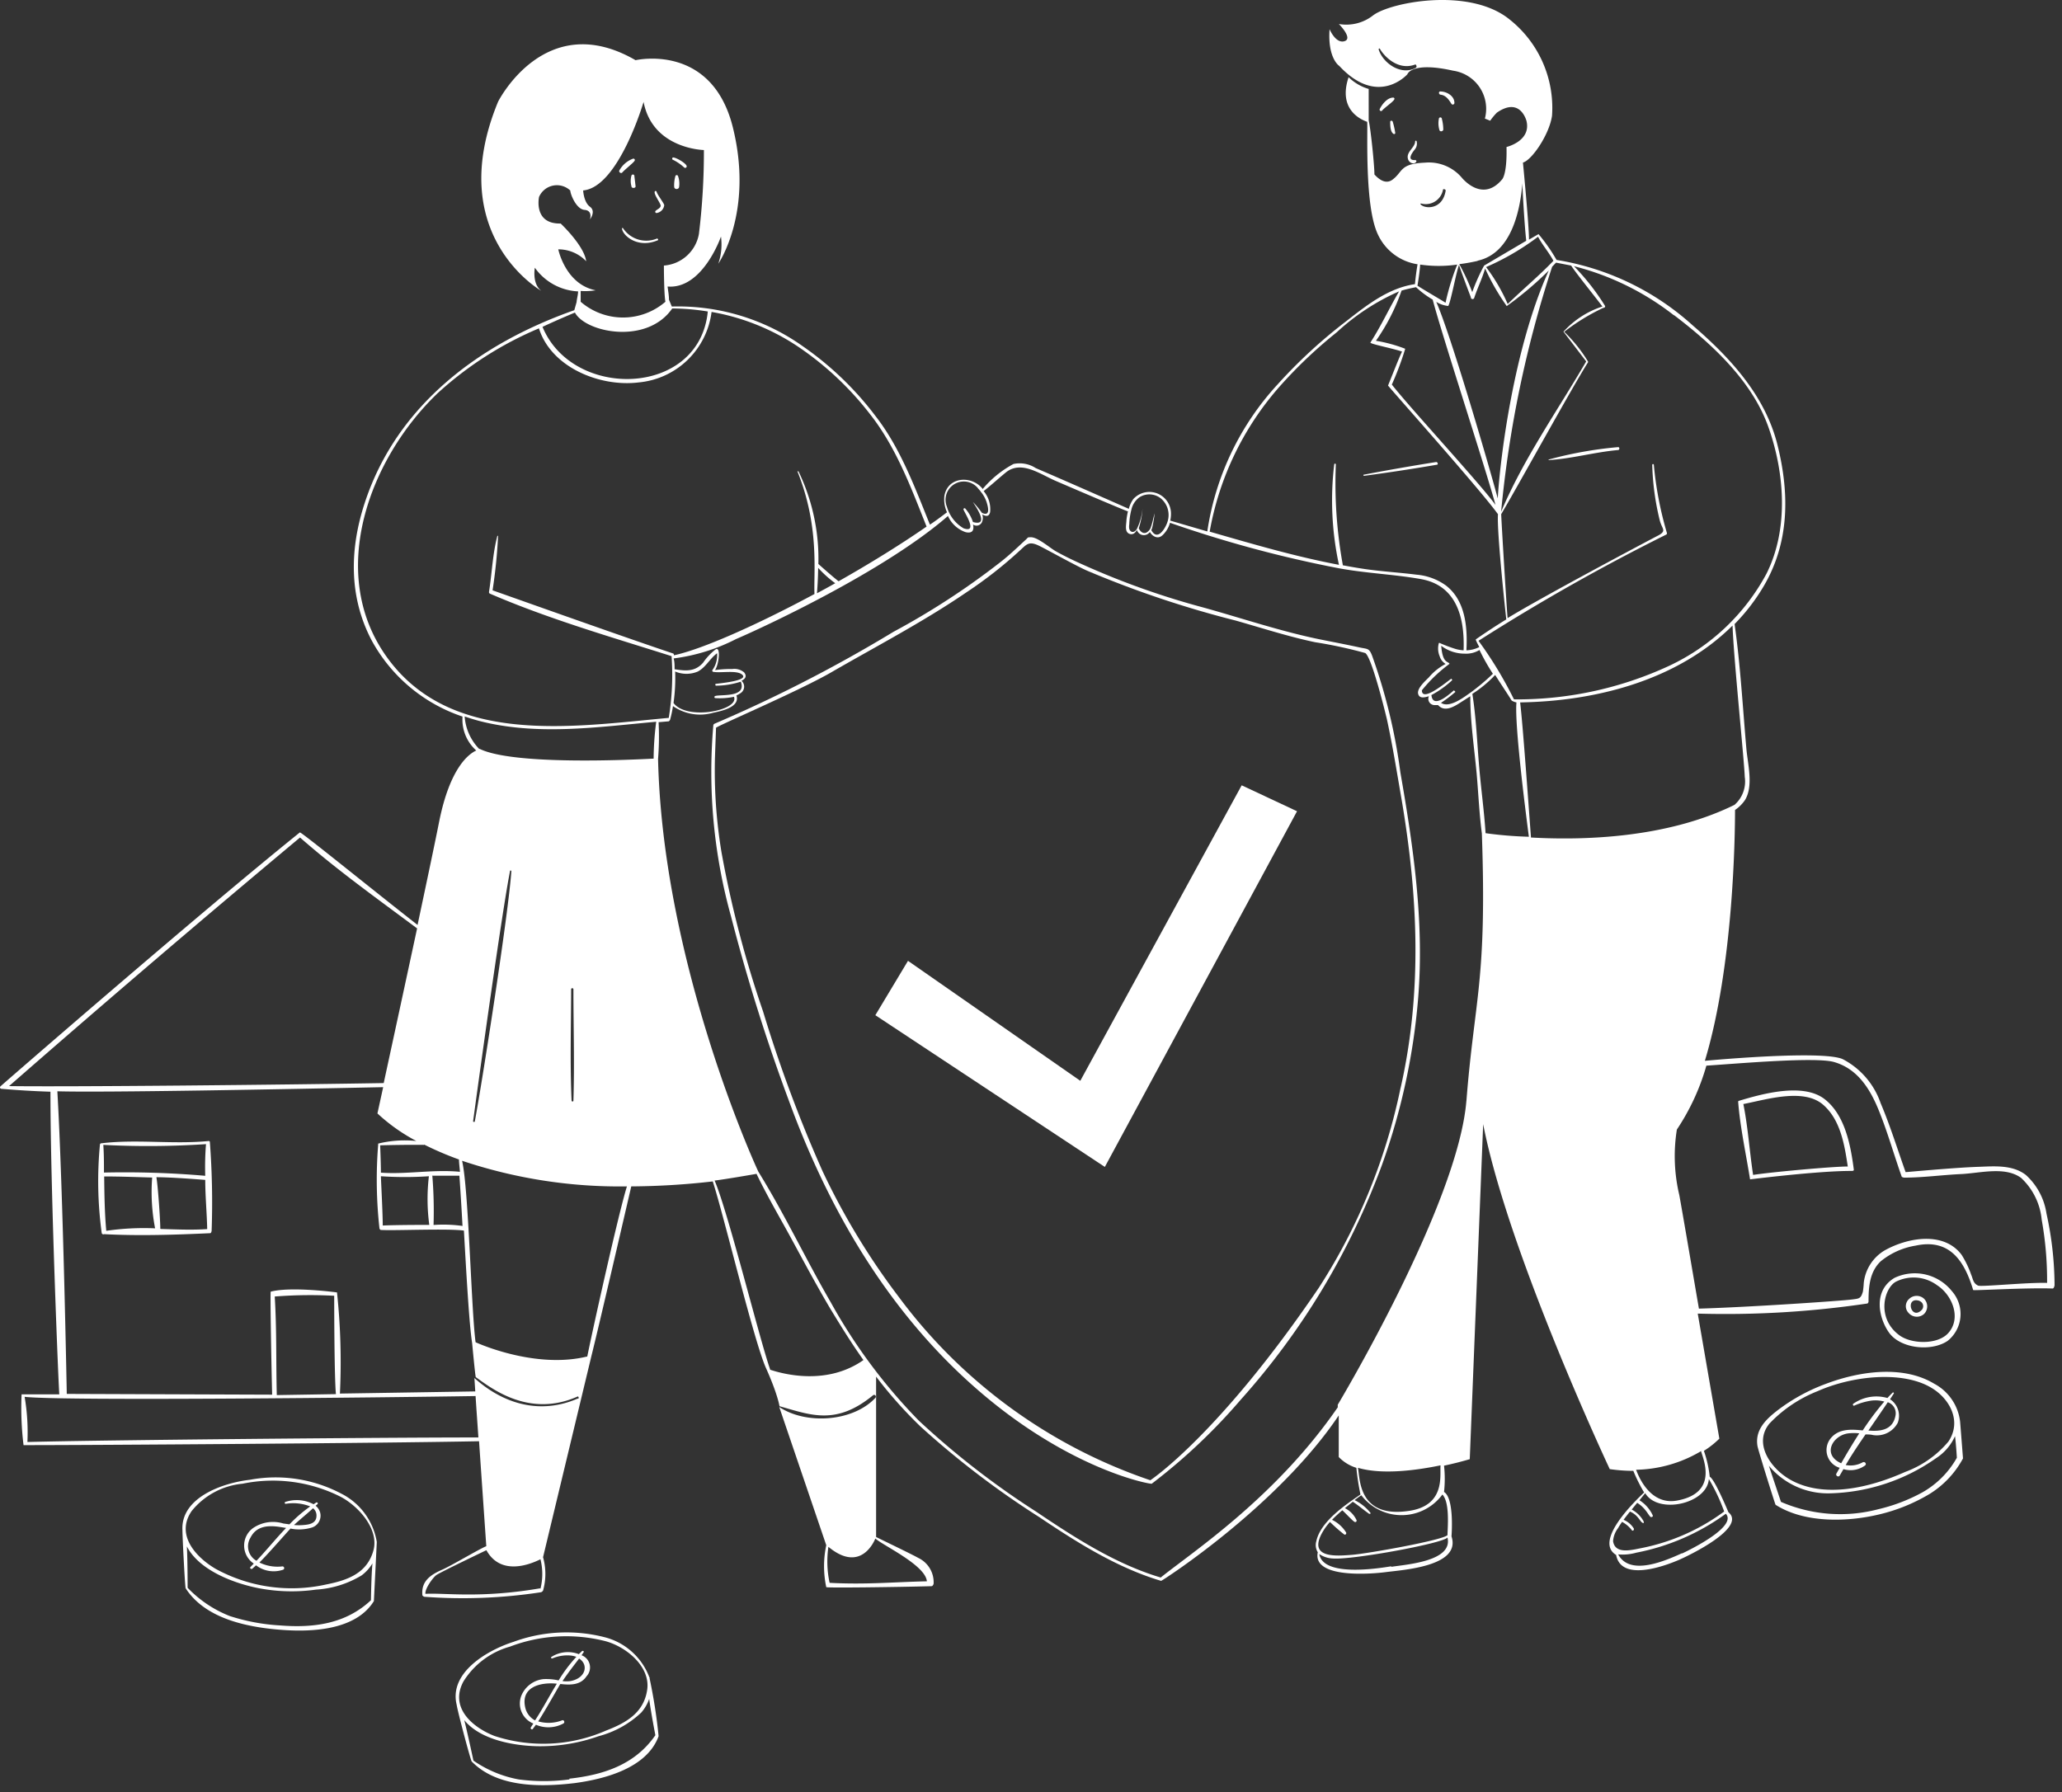 <svg width="199" height="173" fill="none" xmlns="http://www.w3.org/2000/svg"><rect width="100%" height="100%" fill="#333333" stroke="none"/><path d="M136.712 13.625a.078.078 0 00-.027-.033.074.074 0 00-.041-.013.072.072 0 00-.041.013.071.071 0 00-.027.033c0 .647-.939 1.043-.678 1.774.115.313.542.532.782.219a.1.1 0 00.014-.05.113.113 0 00-.087-.117h-.115c-.5 0-.5-.355.063-1.043a.89.89 0 00.157-.783zm2.211-1.053c.063.167.334.114.365-.053 0-.352-.046-.702-.135-1.043a.146.146 0 00-.292 0c-.069.365-.047.741.062 1.096zm-4.757-.804c0 .324 0 .96.324 1.158a.116.116 0 00.143-.026.115.115 0 00.023-.047 7.441 7.441 0 00-.229-1.043c-.021-.198-.261-.209-.261-.042zm-1.001-1.262a.137.137 0 00-.017.106.141.141 0 00.257.04c.156-.209 1.043-.824 1.147-1.043a.12.12 0 00.017-.12.116.116 0 00-.1-.068c-.574-.01-1.075.636-1.304 1.085zm5.863-1.367c.521.063.792.48 1.043.877.017.03.044.054.077.067a.158.158 0 00.215-.15c0-.679-.741-1.096-1.356-1.107-.188-.01-.178.293.021.313zm10.432 35.272c2.243-.136 4.444-.772 6.687-.97.177 0 .177-.303 0-.282a38.16 38.16 0 00-6.698 1.2l.011.052zm-10.798.448c.167 0 .094-.281-.073-.26a227.56 227.56 0 00-6.979 1.22c-.062 0 0 .115 0 .115a191.08 191.08 0 007.052-1.075zm-34.405 59.464l-16.629-11.58-3.15 5.248 22.147 14.646 18.549-34.332-5.342-2.504-15.575 28.522z" fill="#fff"/><path d="M132.413 63.272c-.281-.71-.417-.615-1.168-.772-1.241-.271-2.493-.511-3.745-.761-3.881-.783-7.689-2.087-11.476-3.13a75.89 75.89 0 01-11.193-3.964c-1.044-.46-2.003-.908-2.963-1.45-.574-.334-1.763-1.377-2.4-1.336-.365 0-.187 0-.605.355-.782.73-1.543 1.45-2.368 2.086a72.32 72.32 0 01-10.255 6.677 138.065 138.065 0 01-17.254 8.867.198.198 0 00-.146.188 52.067 52.067 0 001.71 18.423 178.708 178.708 0 005.603 17.839c3.88 10.61 9.67 20.468 18.235 27.886 8.94 7.751 16.692 9.107 16.765 9.034a55.781 55.781 0 008.575-8.095 70.357 70.357 0 0013.645-22.68 62.56 62.56 0 003.495-16.149c.584-7.303-.459-14.511-1.721-21.74a54.142 54.142 0 00-2.734-11.278zm2.755 41.729a56.587 56.587 0 01-7.898 19.31c-9.587 14.125-16.149 18.496-16.253 18.569a50.32 50.32 0 01-24.244-17.651 68.04 68.04 0 01-7.386-12.174 131.733 131.733 0 01-5.749-15.44 103.449 103.449 0 01-4.016-15.398 48.265 48.265 0 01-.636-8.408c0-.668.125-3.568.114-3.558.105-.177 7.772-3.453 11.006-5.289 4.392-2.545 8.94-4.903 13.155-7.782a41.102 41.102 0 005.217-4.09c.584-.542.813-.824 1.606-.5.553.219 3.829 2.086 4.976 2.555a98.788 98.788 0 0014.209 4.758c2.535.72 5.07 1.543 7.647 2.086a43.14 43.14 0 014.84 1.043c.595.376 1.784 5.122 2.087 6.374.563 2.587.98 5.216 1.429 7.803 1.575 9.306 2.003 18.518-.104 27.813v-.021zm-71.9-84.647a.125.125 0 00.084.209.866.866 0 00.751-.752c0-.177-.636-.96-.74-1.314a.094.094 0 00-.143-.046.094.094 0 00-.035.046c-.094.303.616 1.158.574 1.387-.042.23-.334.314-.49.47zm1.92-3.38c-.099.338-.141.69-.125 1.043 0 .303.47.303.48 0a2.18 2.18 0 00-.115-1.043.135.135 0 00-.12-.072.135.135 0 00-.12.072zm-4.246-.031a1.91 1.91 0 000 1.043c0 .219.418.188.397 0a65.07 65.07 0 00-.115-.97.146.146 0 00-.282-.073zm-.886-.292c.167-.22 1.043-.908 1.168-1.106a.135.135 0 00-.039-.222.136.136 0 00-.086-.008c-.557.205-1.022.6-1.315 1.117-.114.166.147.365.272.219zm4.924-1.21c.379.19.73.432 1.043.72a.145.145 0 00.226-.023.146.146 0 00.024-.082c0-.271-1.043-.876-1.325-.856a.126.126 0 00-.04.205c.019.02.044.032.072.035zm-4.862 6.572h-.094c0 .667 1.482 2.024 3.453 1.178.094 0 0-.198-.073-.166a2.691 2.691 0 01-3.286-1.012zm-39.966 88.121c-3.453.344-6.99-.199-10.432.229 0 0-.073.063-.073.094a37.17 37.17 0 00.167 8.544c.002.026.01.051.025.072a.15.15 0 00.056.052.148.148 0 00.074.019.149.149 0 00.075-.018c3.359.177 6.875.063 10.244-.094.094 0 .136-.208.136-.229a77.712 77.712 0 00-.172-8.589.117.117 0 00-.021-.04.125.125 0 00-.035-.028.109.109 0 00-.044-.012zm-10.119 3.014c0-.876 0-1.752-.062-2.639 3.302.17 6.611.145 9.91-.073a27.14 27.14 0 00-.073 3.057 90.082 90.082 0 00-9.775-.313v-.032zm.22 5.623c-.157-1.742-.178-3.474-.199-5.216 1.544 0 3.13.063 4.632.105a18.418 18.418 0 00.282 4.903 25.296 25.296 0 00-4.716.24v-.032zm5.216-.177c0-.928-.24-4.246-.376-4.966 1.554 0 4.705.261 4.715.261 0 1.586.157 3.182.188 4.747-1.45.104-2.984.031-4.496-.011l-.031-.031z" fill="#fff"/><path d="M197.5 117.123a6.258 6.258 0 00-2.003-3.724c-1.304-.991-3.036-.825-4.569-.772-2.295.073-7.021.521-7.021.511-.793-2.222-1.492-4.496-2.41-6.656a7.553 7.553 0 00-3.672-4.256c-1.69-.731-9.619-.167-13.291.167 2.765-9.139 2.911-21.772 2.911-24.213a3.58 3.58 0 00.97-.97c.824-1.367.25-3.475.125-4.946-.354-3.995-.574-8.053-1.137-12.028a18.954 18.954 0 002.775-3.599c2.525-4.246 2.535-8.972 1.367-13.677-1.169-4.705-4.465-8.345-8.169-11.538a25.643 25.643 0 00-13.155-6.332 16.812 16.812 0 00-1.742-2.493l-.918.532c0-1.409-.584-7.438-.584-7.438.855-.23 2.545-2.702 2.806-4.518a10.88 10.88 0 00-4.11-9.306c-3.86-3.129-11.476-1.658-13.155-.385a4.18 4.18 0 01-3.307.835s1.398 1.397.542 1.658c-.855.261-1.439-1.158-1.439-1.158-.199 2.838.939 3.547.939 3.547 3.745 4.027 6.572.803 6.572.803s.386-1.251 4.413-.344a3.715 3.715 0 013.067 4.622l.511.208c.192-.279.408-.54.647-.782 2.274-1.575 2.858.814 2.858.814.459 1.94-1.93 2.503-1.93 2.503.063 2.692-.428 3.13-.428 3.13-1.94 2.326-3.912-.198-3.912-.198a4.167 4.167 0 00-3.547-1.419c-2.462.104-2.086.887-3.129 1.648-.657.48-1.325-.062-1.732-.51 0-.888-.355-4.361-.553-5.217V8.586a4.622 4.622 0 01-1.94-1.137c-1.044 3.13 1.179 4.09 1.794 4.309.073.949-.271 8.178 1.043 10.89a5.047 5.047 0 003.818 2.86 24.999 24.999 0 00-.25 1.919c-2.566.375-4.642 2.024-6.635 3.578a48.997 48.997 0 00-6.624 6.103 26.714 26.714 0 00-6.781 14.188l-3.578-1.044c.051-.229.076-.463.073-.699a2.088 2.088 0 00-3.631-1.387 2.736 2.736 0 00-.438.95s-5.988-2.65-8.982-3.934a2.859 2.859 0 00-2.15-.396 10.09 10.09 0 00-2.993 2.441v-.062c-1.043-1.284-3.338-1.18-3.672.688a2.983 2.983 0 00.25 1.596c-.522.386-1.043.793-1.648 1.19-1.46-3.61-2.848-7.376-5.216-10.433a30.723 30.723 0 00-7.032-6.77 20.792 20.792 0 00-12.664-3.85l-.272-.657c0-.428-.083-.855-.135-1.273 3.39.282 5.153-4.82 5.153-4.82.12.882.03 1.779-.26 2.62 0 0 3.442-4.946 1.408-13.156-2.034-8.21-9.39-6.489-9.39-6.489C52.609.751 48.07 9.817 48.07 9.817c-5.32 12.874 4.173 18.257 4.173 18.257-.918-.689-.626-2.233-.626-2.233a5.424 5.424 0 004.173 2.285c0 .323-.115.678-.146 1.043l-.22.772c-9.086 3.203-17.087 9.097-20.206 18.548-1.482 4.476-1.576 9.129.678 13.375a15.648 15.648 0 008.742 7.302 3.996 3.996 0 001.325 3.276c-.71.323-2.535 1.638-3.578 6.854-.428 2.149-1.221 5.904-2.087 9.983-4.559-3.567-11.256-9.013-11.36-8.93C19.15 88.226.05 104.834.05 104.855a.133.133 0 00-.044.144.136.136 0 00.117.096c1.575.135 3.13.229 4.746.281 0 9.692.814 29.21.856 29.21H2.084a29.67 29.67 0 00.188 4.904c7.198 0 34.311-.188 43.961-.376.313 4.601.699 10.13.699 10.13-.636.25-3.37 1.877-4.225 2.253-1.148.501-2.087 1.116-1.94 2.504a.484.484 0 00.177.125c3.76.282 7.54.135 11.267-.438a.366.366 0 00.198-.157 5.933 5.933 0 000-3.223l4.663-19.404c.689-2.744 3.224-13.687 3.85-16.389a71.798 71.798 0 007.865-.48c1.044 3.192 3.965 15.398 5.133 18.006 1.168 2.608 1.294 3.682 1.315 3.693 2.973.835 5.435 1.888 9.003-1.043a.169.169 0 01.29.12.17.17 0 01-.05.12c-2.15 2.305-6.688 2.608-9.275.876l4.538 13.343a9.688 9.688 0 000 4.047c0 .084 6.823 0 10.172-.093.104 0 .188-.209.188-.23a2.6 2.6 0 00-1.492-2.504c-.605-.344-3.328-1.648-4.058-2.013v-15.481a41.619 41.619 0 004.287 4.819 84.164 84.164 0 0011.476 8.753c3.651 2.451 7.5 4.882 11.746 6.144.084 0 11.225-7.156 17.14-15.971v4.016a4.02 4.02 0 001.701 1.043c.084.866.216 1.726.396 2.577-1.523 1.043-3.87 2.629-4.267 4.528a1.315 1.315 0 00-.037.537c.026.179.088.352.184.506-.543 2.597 5.31 2.086 6.561 1.919 1.628-.219 7.303-.542 6.343-3.453 0 0 .303-3.651-.72-4.287a11.43 11.43 0 000-2.535 32.957 32.957 0 002.483-.626l1.294-32.34c2.41 12.414 12.216 33.299 12.216 33.299.753.11 1.513.166 2.274.167.295.721.644 1.419 1.043 2.087-.803.761-4.913 4.684-2.702 6.03.48 2.566 4.518 1.137 6.009.5.939-.396 6.635-3.129 4.83-4.621 0 0-1.345-3.244-1.804-3.422a11.035 11.035 0 00-.564-2.504 8.751 8.751 0 001.492-1.178s-1.043-6.02-2.086-12.07a93.13 93.13 0 0016.347-.971c.073 0 .125-.104.136-.177 0-1.398.093-2.879 1.178-3.902a7.133 7.133 0 013.37-1.512c3.297-.71 4.715 1.502 5.55 4.287 0 .073 5.164-.24 7.668-.146.135 0 .187-.292.187-.323a32.812 32.812 0 00-.782-6.927zM136.659 6.531c-1.398.803-3.181-.396-3.609-1.763 0-.073.083-.125.125-.052.334.605 1.669 2.149 3.401 1.513.083-.053.198.23.083.302zm24.902 23.89c3.651 2.775 7.49 6.322 9.076 10.724 1.586 4.403 2.024 9.88-.156 14.23a20.543 20.543 0 01-9.494 8.94 34.891 34.891 0 01-14.793 3.192.114.114 0 00-.083 0 38.19 38.19 0 00-3.422-5.654 195.72 195.72 0 0118.121-10.255.136.136 0 00.063-.146 33.973 33.973 0 01-1.263-6.582c0-.094-.156-.105-.156 0a25.16 25.16 0 00.709 5.289c.209.897.71 1.043-.062 1.491-1.503.783-11.299 5.989-14.606 8.012-.146-1.773-.636-10.015-.615-10.035 1.429-2.39 6.843-12.237 8.346-14.605a.131.131 0 00.037-.09.132.132 0 00-.037-.088 14.356 14.356 0 00-2.264-2.817 19.805 19.805 0 013.756-2.305c.114 0 .25-.094.166-.22a22.314 22.314 0 00-2.983-3.807 25.997 25.997 0 019.629 4.726h.031zm-21.282 36.241c-1.971 1.763-2.086.751-2.138.428a9.392 9.392 0 002.013-1.44s-.062-.166-.115-.125c-.427.292-2.816 2.306-2.816 1.106a14.367 14.367 0 012.67-2.556c-.146-.282-.667 0-.803-1.742.657.498 1.46.765 2.285.761a2.47 2.47 0 001.408-.354 20.21 20.21 0 001.294 2.295 21.254 21.254 0 01-2.087 1.763c-.657.459-2.086 1.596-2.921 1.043a13.32 13.32 0 001.377-1.043c.021-.063-.135-.188-.198-.136h.031zm11.351-41.03c.386.637 2.482 3.224 3.015 3.954a8.687 8.687 0 00-3.756 2.431l2.191 2.869c-2.775 4.767-6.041 9.389-8.21 14.511a108.85 108.85 0 014.924-23.65l.375-.396 1.461.282zm-3.203-2.795c.428.813 1.043 1.502 1.492 2.337-1.398 1.46-2.942 2.733-4.413 4.172a17.441 17.441 0 00-2.087-3.567 24.525 24.525 0 005.008-2.921v-.021zm-5.821 2.326c3.286-.72 4.11-4.913 4.319-7.48 0 .522.208 4.173.365 5.488a.15.15 0 000 .073l-4.058 2.389c-.45.823-.833 1.682-1.148 2.566-.352-.93-.77-1.833-1.252-2.702a18.095 18.095 0 001.774-.313v-.021zm-.657 3.505a.164.164 0 00.026.128.173.173 0 00.175.07.175.175 0 00.108-.073.169.169 0 00.024-.062c.313-.95.772-1.868 1.044-2.817a22.187 22.187 0 002.086 3.63 33.738 33.738 0 004.058-3.432c-3.432 7.585-4.726 18.434-4.924 22.002-.834-3.13-4.559-15.878-5.936-18.976.351.219.747.354 1.158.396.261-.448.751-3.203 1.043-3.964.021.156.898 2.504 1.138 3.12v-.022zm-4.831-9.034a1.69 1.69 0 002.139-1.304c0-.136.282-.063.261.073-.303 1.91-2.087 1.763-2.431 1.304-.021-.01 0-.052.031-.052v-.021zm-.062 5.905a12.52 12.52 0 003.578 0 23.208 23.208 0 00-1.127 3.682c-.313-.209-2.149-1.273-2.712-1.648.01-.021.219-1.283.261-2.014v-.02zm-.397 2.18a9.07 9.07 0 001.607 1.2c.908 3.474 5.216 16.629 6.061 19.82-1.304-1.856-8.262-9.388-10.004-11.62a29.089 29.089 0 001.293-3.454 14.179 14.179 0 00-2.827-.772 19.455 19.455 0 002.472-4.84c.428-.146 1.398-.334 1.398-.334zm-19.915 23.598a28.736 28.736 0 016.771-14.032 44.65 44.65 0 015.498-5.216 21.69 21.69 0 016.009-3.943c-.908 1.554-1.774 3.411-2.765 4.934-.083.136 2.159.564 3.057.877-.199.333-1.096 2.65-1.357 3.275 0 .073 8.972 10.12 10.61 12.425-.136 1.606.793 10.14.803 10.15a61.454 61.454 0 00-2.931 1.92c-.084 0 .229.553.323.751-.386.193-.81.3-1.241.313.115-2.222-.084-4.799-1.982-6.26a5.648 5.648 0 00-2.838-1.042c-1.659-.21-3.317-.303-4.976-.543a51.155 51.155 0 01-2.139-.365v-.063a44.2 44.2 0 01-.667-9.67c0-.084-.136-.115-.157 0a29.413 29.413 0 00.459 9.691c-4.246-.803-8.346-2.013-12.518-3.213l.041.01zm-7.563-2.087c.099-.493.378-.932.782-1.23a1.776 1.776 0 012.087.124 2.086 2.086 0 01.615 2.264c-.146.49-.928 1.94-1.554.782.037-.084.069-.171.094-.26.102-.451.178-.907.229-1.367-.125.417-.198.866-.344 1.273a.928.928 0 01-.48.605c-.334.115-.584-.146-.709-.428a7.928 7.928 0 00.365-1.93 5.728 5.728 0 01-.543 1.982c-.208.376-.605.418-.74 0a1.182 1.182 0 010-.427c.014-.472.081-.941.198-1.398v.01zm-14.793-2.086c.094.094.177.198.271.313a.084.084 0 00.052.073c.219.279.388.593.501.928.136.417.417 1.45-.448 1.043a8.773 8.773 0 00-.866-1.043c-.063 0 0 0 0 0 .188.334 1.68 2.39 0 1.93a3.817 3.817 0 00-.751-1.314.105.105 0 00-.162.059.104.104 0 00.005.066c.209.48 1.377 2.274 0 1.794a3.537 3.537 0 01-1.606-2.086 1.763 1.763 0 013.004-1.774v.01zM53.88 24.068a3.703 3.703 0 012.691 1.147c-.187-1.502-2.462-3.64-2.462-3.64-2.66.062-2.086-2.567-2.086-2.567a1.879 1.879 0 013.015-.616c0 .324.563 1.805 1.377 1.868.814.063.522.918.522.918s.605-.783 0-1.22c-.606-.439-.658-1.576-.658-1.576 3.422-.313 5.832-8.544 5.832-8.544.876 4.559 5.821 4.643 5.821 4.643a65.212 65.212 0 01-.48 8.095 3.703 3.703 0 01-3.38 3.056s0 2.734.146 3.495a6.26 6.26 0 01-8.179 0v-1.043a6.4 6.4 0 001.45-.063c-2.92-.573-3.61-3.953-3.61-3.953zm1.606 6.102c1.044 1.94 6.959 3.13 9.39-.396a22.05 22.05 0 013.432.292c-.804 8.273-13.04 8.565-15.951 1.482a78.6 78.6 0 013.13-1.377zM37.167 63.189c-5.58-8.095-1.45-18.997 5.07-25.235a34.012 34.012 0 019.776-6.26c1.189 3.787 5.915 5.686 9.639 5.217a7.814 7.814 0 007.02-6.802 21.7 21.7 0 018.347 3.349 29.908 29.908 0 016.947 6.52c2.525 3.203 3.954 7.083 5.456 10.85-2.514 1.741-5.466 3.567-8.491 5.278-.522-.396-1.711-1.45-1.951-1.67.08-3.09-.579-6.154-1.92-8.94h-.104c2.149 5.31 1.554 9.755 1.648 11.841-5.508 2.963-10.828 5.33-13.562 5.915 0 0 0-.157-.083-.177-4.371-1.45-17.401-6.093-17.422-6.093a50.3 50.3 0 00.532-5.268s-.083 0-.083.063c-.449 1.72-.511 3.588-.793 5.351a.167.167 0 00.073.167c5.675 2.452 11.663 4.173 17.547 6.04a26.05 26.05 0 01-.271 5.957c-9.254.845-21.22 2.817-27.375-6.103zm43.44-6.895a73.36 73.36 0 01-1.763.97c.063-.782.105-1.607.115-2.452a10.59 10.59 0 001.648 1.482zm-15.45 8.523a2.806 2.806 0 002.19 0c.773-.407 1.159-1.252 1.858-1.763.046.57-.11 1.138-.438 1.606-.073.094 0 .209.146.199.71.104 2.18-.178 2.691.24.72.573-1.846.824-2.504.907-.104 0-.073.167 0 .178a7.88 7.88 0 002.39-.387c.615 1.565-1.983 1.21-2.473 1.388a.104.104 0 00-.052.16.105.105 0 00.052.038 6.66 6.66 0 001.815-.125c.553 1.304-4.548 2.326-5.831.595.142-1.006.194-2.022.156-3.036zm-15.93 19.237c0-.063.136 0 .125 0-.26 3.964-2.764 20.092-3.526 24.171 0 .115-.188.063-.167 0 .543-4.027 2.775-20.165 3.568-24.171zm-8.293 26.425a30.557 30.557 0 003.359 1.439c0 .303.062.72.094 1.189-2.588-.25-5.05.261-7.626.084 0-.929-.073-2.639-.073-2.639.699-.021 2.67-.063 4.245-.042v-.031zm.761 3.004h2.64c.093 1.262.198 2.994.302 4.851a13.204 13.204 0 00-2.796-.094 42.11 42.11 0 00-.115-4.726l-.03-.031zm-.26 4.747c-.116 0-3.13 0-4.497.062 0-1.252-.177-4.423-.177-4.757 1.542.104 3.09.104 4.631 0a18.786 18.786 0 00.042 4.726v-.031zM.873 104.834A1635.7 1635.7 0 0128.956 80.84c3.558 3.13 7.48 5.925 11.298 8.773a8455.493 8455.493 0 01-3.223 14.929c-9.608.167-30.285.375-36.158.292zm1.773 34.353a20.348 20.348 0 00-.27-4.361c3.494.418 34.905.063 43.522-.073.063 1.044.167 2.452.271 3.996-9.66 0-36.408.25-43.523.438zm23.87-14.042a43.945 43.945 0 015.737-.073s0 7.804.167 9.494l-5.707.093c-.083-3.265 0-6.269-.198-9.514zm25.6 28.167c-5.8.991-9.233.417-11.058.532-.073-.469.699-1.544 1.043-1.805.344-.26 4.84-2.409 4.84-2.409 1.409 2.556 4.32 1.325 5.217.876a5.833 5.833 0 010 2.848l-.042-.042zm3.662-18.329c-3.59 1.575-7.147.584-9.995-1.972l.084 1.294-13.061.208a64.19 64.19 0 00-.282-9.764s-4.423-.595-6.395-.073c-.062 0 .052 6.676.136 9.942l-19.821-.073s-.355-19.519-.908-29.21c4.444.135 22.377-.209 31.443-.397l-.553 2.535a17.377 17.377 0 003.755 2.66 10.741 10.741 0 00-3.682.251.135.135 0 000 .073 42.448 42.448 0 00.125 8.137s.073.125.125.125c1.294.083 6.5-.156 8.023.063.24 4.308.521 9.18.792 10.849 0 0 .303 3.265.355 3.297 1.471 1.043 5.101 3.953 9.806 1.877.094-.073.188.167.053.22v-.042zm.886-4.048c-4.506 1.106-9.514-.814-10.766-1.377-.417-3.046-.667-14.803-1.304-17.516a47.802 47.802 0 0015.91 2.473c-.814 2.608-3.266 13.635-3.84 16.483v-.063zm-1.544-35.47a.114.114 0 01.178-.058c.02.015.034.035.041.059 0 3.588.115 7.187 0 10.776 0 .104-.167.104-.177 0-.156-3.536-.052-7.136-.042-10.714v-.062zm7.96-22.24c-2.337.124-13.562.646-16.785-.94h-.053a4.987 4.987 0 01-1.397-3.13c.438.157.897.293 1.345.418 5.623 1.47 11.476.605 17.14.094a28.39 28.39 0 00-.25 3.61v-.053zm11.236 58.931c-1.044-2.994-4.09-15.315-5.352-18.204 1.043-.126 3.265-.512 4.047-.647 1.044 2.18 2.296 4.287 3.443 6.405 1.148 2.118 2.368 4.392 3.63 6.531 1.044 1.721 2.087 3.411 3.245 5.038-3.495 2.452-7.636 1.388-9.013.929v-.052zm15.137 20.478c-3.307.073-5.936.334-9.39.146a9.786 9.786 0 01-.114-3.474c3.234 2.681 4.528-.803 4.528-.803.72.668 4.944 2.618 4.976 4.183v-.052zm41.603-10.954c2.348.689 5.655.24 7.971-.24-.105.866.573 3.985-3.255 4.424-4.778.615-4.507-3.318-4.716-4.132v-.052zm3.213 9.504c-1.324.219-6.582 1.043-6.947-1.179.396.265.858.414 1.335.428 1.815.146 10.547-1.44 11.037-2.024.553 2.306-3.995 2.598-5.425 2.827v-.052zm5.425-3.004c-.553.511-7.73 1.783-9.211 1.898-1.482.115-4.09.344-2.995-1.919.231-.455.522-.876.866-1.252.432.427.888.827 1.367 1.2.125.083.25-.063.188-.188a3.283 3.283 0 00-1.356-1.221c.302-.313.646-.626.991-.918.208.167.949.981 1.178 1.116a.135.135 0 00.153-.01.137.137 0 00.046-.146 2.44 2.44 0 00-1.127-1.168l.762-.616c.552.355 1.043.793 1.585 1.168.073 0 .167 0 .115-.104a4.45 4.45 0 00-1.523-1.22c.207-.169.422-.326.647-.47a4.889 4.889 0 006.112 1.382 4.897 4.897 0 001.712-1.455c.751.793.49 3.297.49 3.975v-.052zm1.826-41.948c-.793 9.983-12.415 29.356-12.415 29.356v.25c-6.008 8.722-13.989 13.938-17.087 16.431-4.361-1.304-8.284-3.839-12.029-6.364a79.261 79.261 0 01-11.319-8.784 52.988 52.988 0 01-8.492-11.412c-2.42-4.173-4.465-8.534-6.99-12.613-1.042-2.232-9.252-21.031-9.68-39.84a26.95 26.95 0 00.052-3.547l.98-.084a.323.323 0 00.136-.177c.118-.425.208-.857.271-1.294a4.57 4.57 0 003.87.647c.762-.167 2.64-.522 2.254-1.68.119-.044.23-.104.334-.177a.75.75 0 00.156-1.231c.376-.188.543-.449.25-.814a1.46 1.46 0 00-1.136-.323 11.118 11.118 0 00-1.67.104c.376-.521.574-2.316.063-2.003a5.664 5.664 0 00-1.21 1.283c-.782.898-1.69.804-2.754.637 0-.365 0-.73-.094-1.043 2.1-.267 4.137-.898 6.02-1.868 2.44-1.043 14.281-6.5 20.457-11.882a2.888 2.888 0 001.71 1.565c.69.156.815-.24.71-.741a.573.573 0 00.887-.303.98.98 0 000-.667c.376.198.647.23.761-.22a2.712 2.712 0 00-.625-2.034c.74-.584 1.429-1.22 2.159-1.815 1.492-1.189 3.317.199 4.809.835 2.275.98 6.927 2.973 6.959 2.931-.067.279-.116.56-.146.845 0 .386-.22 1.127.281 1.325.324.125.564-.062.73-.375a.697.697 0 001.044.396.888.888 0 00.208-.188c.282.46.804.71 1.231.292a2.62 2.62 0 00.71-1.189 115.51 115.51 0 0016.253 4.382c2.619.49 5.289.584 7.908 1.043 3.526.594 4.287 3.776 4.173 6.885a3.416 3.416 0 01-.752-.125 14.499 14.499 0 01-1.585-.595s-.063 0-.063.063a1.95 1.95 0 00.094 1.241c.094.306.299.567.574.73a5.362 5.362 0 00-1.617 1.294c-.303.313-1.148 1.043-1.043 1.565.104.522.646.376 1.043.26a.598.598 0 00.045.584.615.615 0 00.518.272h.324c.646.73 1.585.125 2.242-.302l.866-.553c0 2.493.386 4.997.616 7.48.167 1.909.25 3.85.501 5.758.5 14.334-.71 15.878-1.492 25.841v-.052zm1.846-25.862c-.135-2.086-.427-4.173-.605-6.26-.208-2.367-.292-4.787-.667-7.135a11.643 11.643 0 002.201-1.825c.532.845 1.095 1.669 1.596 2.472.141.087.296.147.459.177-.188 2.087.824 10.11 1.2 12.968a38.631 38.631 0 01-4.184-.345v-.052zm4.382.417c-.219-2.9-.783-10.901-1.043-12.988 7.365-.114 15.189-2.149 20.499-7.417.115 3.255 1.127 12.999 1.179 14.605a2.998 2.998 0 01-.991 2.702c-6.573 3.234-14.626 3.432-19.644 3.15v-.052zm14.605 69.124c-1.68.762-5.06 2.243-6.186.125a4.866 4.866 0 001.752-.166 21.61 21.61 0 008.638-3.756c1.137 1.241-3.547 3.526-4.256 3.849l.052-.052zm4.1-4.058a19.922 19.922 0 01-8.169 3.599c-.928.188-2.42.553-2.608-.688.031-.459.198-.899.48-1.263.115-.208.251-.406.386-.605a2.9 2.9 0 01.96.825c.115.083.219-.073.177-.178a2.086 2.086 0 00-.991-.845c.198-.271.407-.532.616-.793.74.303.939.887 1.158 1.044.219.156.187 0 .156-.115a2.774 2.774 0 00-1.147-1.127l.532-.647c.793.491 1.043 1.127 1.272 1.346.094.073.282 0 .23-.136a3.436 3.436 0 00-1.283-1.46l.553-.689c1.231 2.087 5.967 1.044 6.144-1.356a17.867 17.867 0 011.482 3.14l.052-.052zm-2.295-5.8c.208.772 1.721 4.058-2.316 4.788-2.807.511-3.881-2.837-3.944-2.973a12.713 12.713 0 006.208-1.763l.052-.052zm26.748-15.961c-.49-.219-.49-.637-.668-1.044a9.42 9.42 0 00-.928-1.93c-1.722-2.295-5.216-1.669-7.438-.417a4.172 4.172 0 00-2.003 3.13 7.774 7.774 0 01-.084.834c-.198.699-.355.678-1.106.772-.97.126-9.754.731-14.72.877-.782-4.57-1.554-9.097-1.888-10.944a16.263 16.263 0 01-.24-6.342 21.788 21.788 0 002.848-6.166c3.245-.219 10.432-.845 12.269-.365 2.284.626 3.505 2.566 4.35 4.632.845 2.065 1.492 4.361 2.222 6.416 0 .083.219.125.25.125 1.815 0 3.672-.261 5.488-.344 1.815-.084 4.256-.772 5.8.375a6.334 6.334 0 011.982 4.027 33.3 33.3 0 01.522 6.103c-1.836-.063-6.364.396-6.656.261z" fill="#fff"/><path d="M187.954 129.433a3.317 3.317 0 001.086-3.647 3.318 3.318 0 00-.668-1.162 4.58 4.58 0 00-5.529-1.283c-2.149 1.272-1.503 3.953-.522 5.31 1.127 1.544 4.089 1.825 5.633.782zm-4.944-5.738a3.818 3.818 0 013.943.365c1.46.95 2.378 3.203 1.043 4.643-1.043 1.116-3.568 1.043-4.726.156-2.232-1.679-1.418-4.6-.26-5.164z" fill="#fff"/><path d="M185.691 126.825a1.043 1.043 0 000-1.461 1.048 1.048 0 00-1.43 0 .94.94 0 00-.331.663.929.929 0 00.258.694 1.057 1.057 0 00.729.372 1.036 1.036 0 00.774-.268zm-.428-1.242a.533.533 0 01.219.835c-1.054 1.116-1.669-1.314-.24-.855l.021.02zm-9.18-19.497c-2.087-1.607-6.03-.501-8.252.167a.095.095 0 00-.084.094c.188 2.451.762 5.059 1.148 7.49 0 0 6.541-.824 9.785-.814.084 0 .24 0 .23-.115-.303-2.336-.835-5.278-2.827-6.822zm-6.896 7.302c-.344-2.253-.49-4.579-.939-6.822 2.201-.418 5.853-1.597 7.741.104 1.648 1.471 2.024 3.849 2.337 5.925-1.524 0-7.616.564-9.139.814v-.021zm17.484 20.176c-3.025-1.826-7.219-1.21-10.432 0a17.86 17.86 0 00-4.705 2.577c-1.116.866-2.159 1.878-1.93 3.39 0 .23 1.722 5.707 1.753 5.717 2.785 1.784 6.916 1.669 10.004.929a17.108 17.108 0 004.872-1.982 9.126 9.126 0 003.213-3.422s-.271-3.474-.281-3.558a4.761 4.761 0 00-2.494-3.651zm-15.909 3.85a13.005 13.005 0 014.643-3.13c3.359-1.492 8.158-1.993 10.943-.355 1.805 1.043 3.015 3.245 1.69 5.216a9.923 9.923 0 01-4.173 2.932c-3.286 1.471-7.845 2.65-11.173.699-1.784-1.043-3.505-3.432-1.93-5.362zm14.783 6.624a16.781 16.781 0 01-4.278 1.638c-3.12.822-6.427.572-9.389-.709 0 0-.782-2.337-1.168-3.485a7.427 7.427 0 005.905 2.66 18.549 18.549 0 0010.213-3.38 4.931 4.931 0 001.846-2.138c.094.667.178 2.034.178 2.086a8.77 8.77 0 01-3.307 3.328z" fill="#fff"/><path d="M177.543 141.68l-.313.553c-.114.209.209.397.324.188l.354-.615a2.372 2.372 0 002.087-.355c.177-.136 0-.407-.23-.303a2.408 2.408 0 01-1.638.261c.606-1.043 1.252-1.992 1.91-2.952.239 0 .479 0 .73.062a2.29 2.29 0 002.378-1.178 1.92 1.92 0 00-.584-2.17l-.156-.105.354-.542a.066.066 0 00.014-.026.07.07 0 00-.006-.056.065.065 0 00-.018-.022.066.066 0 00-.026-.014.07.07 0 00-.056.006.055.055 0 00-.022.018c-.167.167-.334.334-.491.511a3.891 3.891 0 00-3.296.553c-.094.063 0 .23.083.188a6.28 6.28 0 011.669-.49c.416-.05.838-.018 1.242.093a26.956 26.956 0 00-2.087 2.786c-1.095-.115-2.357-.198-3.129.814a1.793 1.793 0 00.907 2.795zm4.643-6.332a1.123 1.123 0 01.74 1.315c-.271 1.397-1.481 1.512-2.608 1.418.626-.907 1.252-1.815 1.868-2.733zm-3.798 3.005a4.664 4.664 0 011.043 0 65.126 65.126 0 00-1.742 2.889c-1.898-.855-.793-2.712.699-2.889zM62.664 161.888a6.257 6.257 0 00-4.32-3.86 14.826 14.826 0 00-8.783.448c-2.441.772-6.26 2.932-5.487 6.082.094.668 1.377 5.467 1.45 5.467 2.483 2.545 6.697 2.472 9.942 2.086 2.879-.386 6.968-1.439 8.095-4.527a51.29 51.29 0 00-.876-5.613.05.05 0 00.011-.047.051.051 0 00-.011-.022.046.046 0 00-.021-.014zm-17.933.406a7.744 7.744 0 014.496-3.359 15.274 15.274 0 019.045-.563c2.024.469 4.59 2.462 4.173 4.82-.355 2.18-2.087 3.129-3.954 3.849a15.105 15.105 0 01-10.766.522c-2.19-.856-4.35-2.775-2.994-5.269zm10.223 9.462a18.717 18.717 0 01-4.903 0 11.236 11.236 0 01-4.36-1.815s-.564-2.65-.887-3.912c1.606 1.993 5.08 2.525 7.355 2.525a16.874 16.874 0 005.612-.97 9.514 9.514 0 004.11-2.275c.341-.387.603-.837.772-1.325.147 1.179.595 3.506.595 3.506-1.961 2.837-4.986 3.828-8.294 4.193v.073z" fill="#fff"/><path d="M51.47 166.363l-.24.376c-.073.114.105.26.188.146l.303-.407a3.04 3.04 0 002.66-.125c.156-.094.062-.366-.126-.303a3.618 3.618 0 01-2.315.104c.615-.928 1.982-3.38 2.138-3.609.94.104 1.94.135 2.525-.741a1.253 1.253 0 00-.48-2.034l.198-.282c.073-.094-.073-.188-.156-.115l-.303.293a2.936 2.936 0 00-2.65.271c-.083.073 0 .177.115.135a3.644 3.644 0 011.67-.281c.213.014.424.06.625.135-.646.698-1.22 1.46-1.71 2.275a5.428 5.428 0 00-1.472-.126 2.602 2.602 0 00-2.138 1.628 2.087 2.087 0 001.168 2.66zm4.434-6.259c.907.573.647 1.877-.845 2.159a2.698 2.698 0 01-.772 0c.511-.761 1.064-1.471 1.617-2.191v.032zm-2.18 2.441c-.71 1.158-1.336 2.368-2.087 3.515a1.859 1.859 0 01-.939-1.21c-.49-2.024 1.46-2.493 3.026-2.336v.031zm-20.802-18.382a13.57 13.57 0 00-8.826-1.325c-2.514.282-6.677 1.68-6.489 4.883 0 .646.25 5.57.313 5.591 1.888 2.921 5.873 3.735 9.087 3.996 2.941.24 7.302.104 9.076-2.765l.281-5.706a6.387 6.387 0 00-3.442-4.674zM35.8 154.46c-2.452 2.295-5.53 2.691-8.794 2.431a19.226 19.226 0 01-4.84-.908 11.413 11.413 0 01-4.059-2.723s0-2.702-.073-3.995c1.2 2.347 4.632 3.588 6.948 4.037 1.816.347 3.677.393 5.508.135a9.612 9.612 0 004.413-1.377c.42-.314.774-.708 1.043-1.158-.115 1.179-.146 3.558-.146 3.558zm.23-4.778c-.616 2.191-2.525 2.858-4.538 3.255-3.63.813-7.432.275-10.694-1.513-1.94-1.147-3.87-3.307-2.295-5.581a7.174 7.174 0 014.903-2.629 14.514 14.514 0 019.39 1.221c1.7.855 3.839 3.129 3.234 5.247z" fill="#fff"/><path d="M30.46 145.342l.177-.156c.083-.073 0-.209-.125-.157l-.25.167a3.463 3.463 0 00-1.345-.39c-.47-.038-.942.02-1.389.171a.092.092 0 00-.044.047.094.094 0 00.034.115.09.09 0 00.062.015 4.475 4.475 0 012.358.251 13.766 13.766 0 00-2.003 1.732l-.595-.084a3.403 3.403 0 00-2.942.459 2.088 2.088 0 00.094 3.411l-.313.324c-.114.104.052.261.178.167l.354-.324a2.794 2.794 0 002.63.418.168.168 0 00.014-.285.16.16 0 00-.109-.028 3.963 3.963 0 01-2.211-.376c.845-.824 2.785-3.067 3.004-3.276a4.167 4.167 0 002.003-.083 1.202 1.202 0 00.866-1.419 1.263 1.263 0 00-.449-.699zm-5.707 5.31a1.606 1.606 0 01-.764-.987 1.596 1.596 0 01.18-1.235c.574-1.158 1.721-1.21 2.837-1.043l.605.094c-.98 1.022-1.877 2.138-2.858 3.171zm4.57-3.453a4.857 4.857 0 01-.95 0c.595-.553 1.22-1.043 1.836-1.617a.87.87 0 01.334.741c-.01.709-.678.834-1.22.876z" fill="#fff"/></svg>